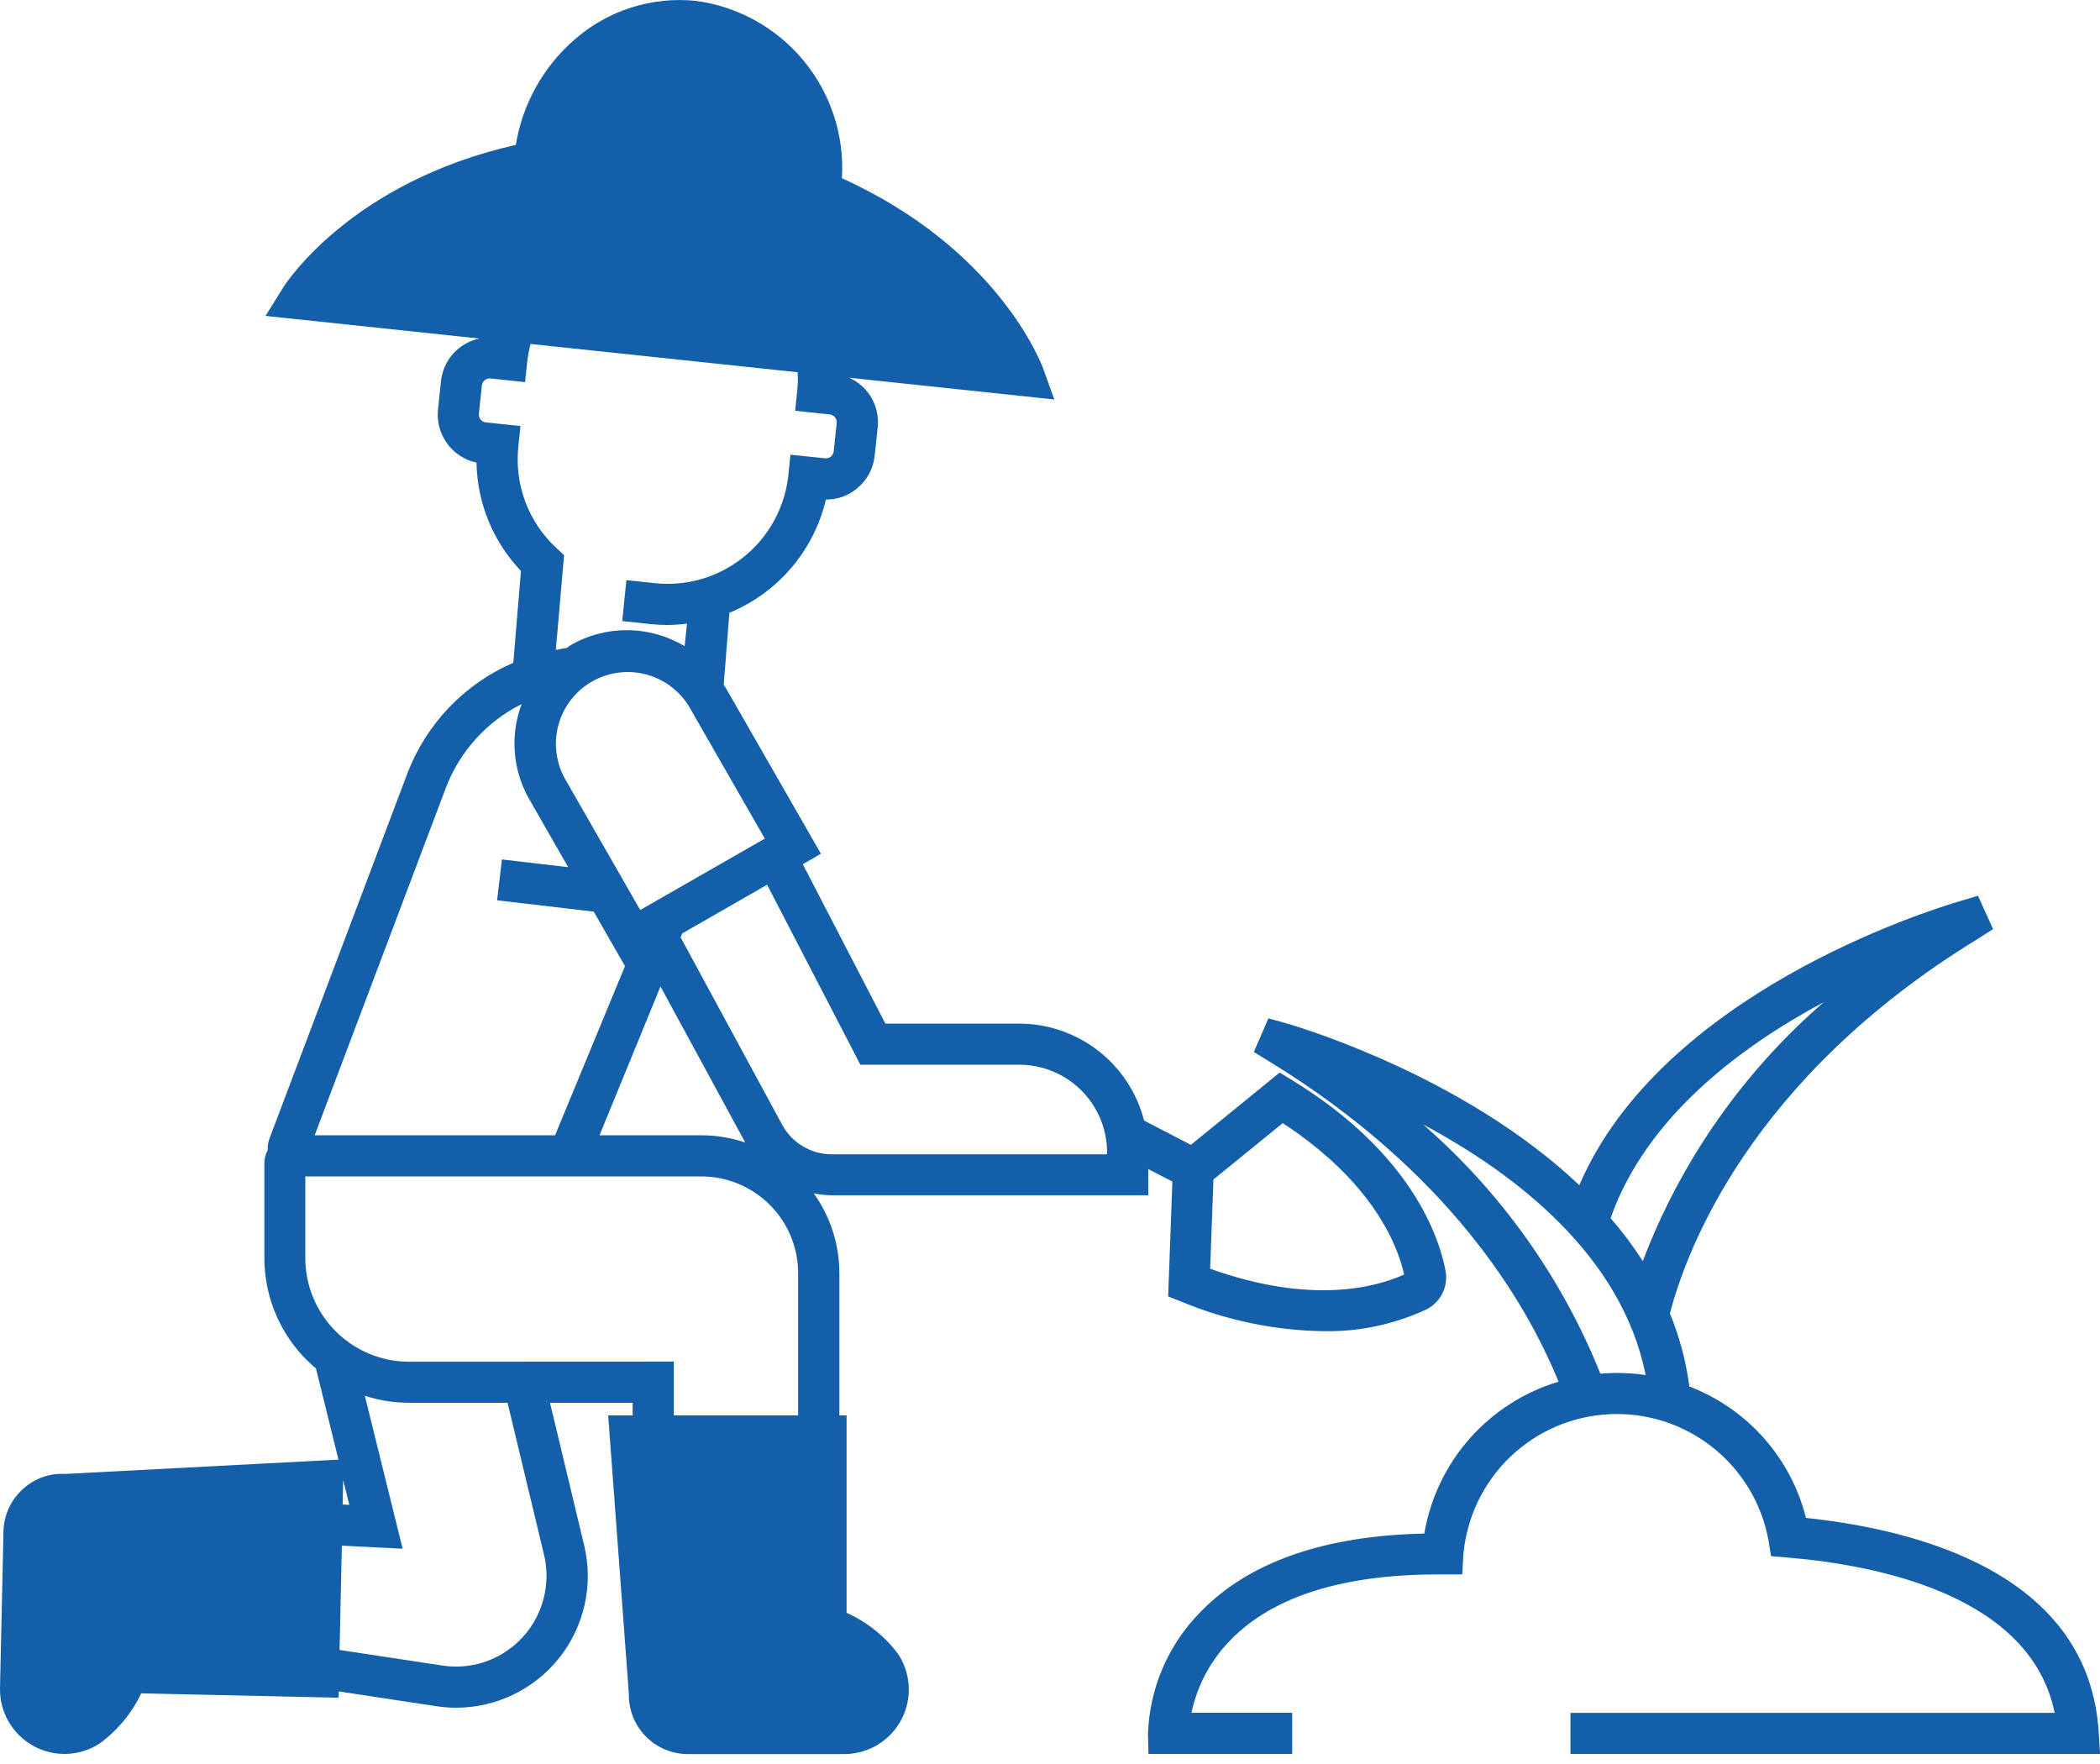 <svg width="100" height="84" viewBox="0 0 100 84" fill="none" xmlns="http://www.w3.org/2000/svg">
<path d="M74.782 83.523H100.003L99.938 82.482C99.466 74.932 91.319 72.841 85.999 72.282C85.644 70.869 84.954 69.563 83.987 68.474C83.02 67.384 81.805 66.544 80.445 66.023C80.288 64.829 79.977 63.66 79.52 62.545C80.299 59.545 83.333 51.355 94.159 44.721L94.908 44.244L94.189 42.656L93.362 42.901C91.708 43.386 79.119 47.351 75.204 56.436C69.922 51.432 62.482 49.09 61.243 48.726L60.401 48.494L59.706 50.094L60.441 50.545C68.955 55.761 72.641 61.933 74.216 65.795C72.582 66.284 71.118 67.221 69.988 68.499C68.859 69.777 68.109 71.345 67.825 73.027C63.07 73.127 59.497 74.374 57.198 76.727C55.645 78.282 54.741 80.368 54.666 82.564L54.689 83.52H61.532V81.56H56.738C57.017 80.234 57.675 79.018 58.632 78.06C60.654 76.013 63.965 74.973 68.471 74.973H69.631L69.682 74.055C69.832 72.284 70.619 70.627 71.898 69.392C73.178 68.157 74.862 67.429 76.637 67.343C78.413 67.256 80.16 67.817 81.553 68.921C82.946 70.025 83.892 71.597 84.213 73.346L84.334 74.103L85.098 74.166C89.475 74.533 96.704 75.989 97.841 81.566H74.782V83.523ZM86.844 47.723C82.999 51.059 80.038 55.294 78.228 60.052C77.766 59.335 77.254 58.651 76.695 58.007C78.379 53.212 82.853 49.857 86.844 47.723ZM76.207 65.409C74.372 60.843 71.48 56.778 67.769 53.547C72.202 55.919 77.229 59.797 78.364 65.478C77.908 65.412 77.448 65.379 76.987 65.378C76.724 65.378 76.465 65.391 76.208 65.413" fill="#145FA9"/>
<path d="M68.837 60.522C68.544 58.954 67.243 54.929 61.529 51.436L60.938 51.074L56.709 54.516L54.48 53.361C54.142 52.042 53.374 50.872 52.299 50.037C51.224 49.201 49.901 48.746 48.539 48.743H42.161L38.229 41.154L39.092 40.654L34.528 32.7C34.509 32.667 34.482 32.641 34.462 32.608L34.734 29.179C35.873 28.71 36.884 27.976 37.683 27.038C38.483 26.101 39.047 24.986 39.329 23.787C39.865 23.795 40.387 23.611 40.799 23.268C41.038 23.076 41.236 22.838 41.383 22.569C41.529 22.3 41.621 22.004 41.652 21.699L41.795 20.353C41.848 19.866 41.745 19.374 41.502 18.949C41.258 18.524 40.885 18.187 40.437 17.987L50.205 19.023L49.676 17.553C49.59 17.315 47.535 11.861 40.092 8.487C40.215 6.462 39.566 4.465 38.276 2.899C36.987 1.332 35.152 0.311 33.141 0.042C32.102 -0.066 31.051 0.042 30.055 0.36C29.059 0.678 28.14 1.198 27.355 1.889C25.868 3.182 24.88 4.955 24.563 6.9C16.709 8.672 13.6 13.5 13.469 13.715L12.644 15.042L22.824 16.121C22.345 16.223 21.91 16.474 21.582 16.838C21.255 17.203 21.051 17.662 21 18.149L20.857 19.5C20.797 20.074 20.951 20.649 21.29 21.116C21.628 21.583 22.127 21.908 22.691 22.029C22.724 23.954 23.479 25.796 24.807 27.189L24.443 31.562C23.291 32.059 22.251 32.783 21.384 33.689C20.517 34.596 19.841 35.667 19.395 36.84L12.828 54.228C12.766 54.399 12.741 54.58 12.752 54.761C12.646 54.952 12.59 55.167 12.588 55.386V59.894C12.588 61.612 13.23 63.269 14.388 64.538C14.593 64.76 14.813 64.968 15.045 65.161L16.117 69.506L3.1 70.187C2.731 70.165 2.362 70.219 2.014 70.345C1.667 70.471 1.349 70.666 1.079 70.919C0.797 71.174 0.571 71.484 0.414 71.83C0.257 72.176 0.172 72.551 0.165 72.931L0 80.386C-0.011 80.944 0.129 81.494 0.407 81.977C0.684 82.461 1.088 82.86 1.575 83.132C2.062 83.403 2.614 83.537 3.171 83.519C3.728 83.5 4.27 83.331 4.738 83.028C5.59 82.41 6.273 81.588 6.723 80.636L16.123 80.843L16.13 80.543L20.778 81.248C21.089 81.295 21.402 81.319 21.716 81.319C22.665 81.32 23.601 81.105 24.455 80.691C25.308 80.277 26.057 79.675 26.644 78.93C27.231 78.185 27.642 77.317 27.845 76.39C28.048 75.464 28.038 74.503 27.816 73.581L26.191 66.8H30.126V67.4H28.961L29.945 80.654C29.937 81.028 30.003 81.4 30.141 81.749C30.279 82.097 30.484 82.414 30.746 82.681C31.008 82.949 31.32 83.162 31.665 83.307C32.01 83.452 32.381 83.527 32.755 83.527H40.211C40.769 83.526 41.315 83.373 41.792 83.085C42.269 82.797 42.659 82.385 42.92 81.892C43.18 81.399 43.302 80.845 43.272 80.289C43.241 79.732 43.06 79.194 42.747 78.733C42.111 77.894 41.274 77.23 40.313 76.8V67.4H39.97V60.627C39.971 59.264 39.544 57.935 38.75 56.827C39.036 56.885 39.326 56.915 39.617 56.918H54.679V55.67L55.827 56.265L55.627 61.735L56.272 61.99C58.407 62.876 60.689 63.351 63 63.389C64.699 63.425 66.383 63.071 67.923 62.353C68.254 62.188 68.522 61.92 68.686 61.59C68.851 61.259 68.904 60.884 68.836 60.521M36.419 39.934L30.487 43.334L26.9 37.078C26.465 36.292 26.356 35.367 26.597 34.502C26.839 33.636 27.411 32.901 28.19 32.454C28.97 32.008 29.894 31.886 30.762 32.114C31.631 32.343 32.374 32.905 32.832 33.678L36.419 39.934ZM31.452 46.975L35.488 54.406C34.817 54.178 34.113 54.062 33.404 54.061H28.549L31.452 46.975ZM24.683 21.263L24.783 20.288L23.136 20.113C23.087 20.108 23.04 20.093 22.997 20.07C22.954 20.046 22.916 20.015 22.885 19.976C22.854 19.938 22.831 19.894 22.817 19.847C22.803 19.8 22.799 19.751 22.804 19.702L22.946 18.356C22.956 18.264 22.999 18.18 23.068 18.118C23.136 18.056 23.225 18.022 23.317 18.022H23.357L25.005 18.196L25.105 17.222C25.138 16.938 25.192 16.656 25.266 16.379L37.986 17.727C38 18.014 37.993 18.301 37.965 18.586L37.865 19.56L39.512 19.735C39.561 19.74 39.608 19.755 39.651 19.779C39.694 19.802 39.732 19.834 39.763 19.872C39.794 19.91 39.816 19.954 39.83 20.001C39.844 20.048 39.848 20.097 39.843 20.146L39.7 21.493C39.689 21.591 39.64 21.681 39.563 21.743C39.486 21.805 39.388 21.835 39.289 21.825L37.641 21.651L37.541 22.625C37.422 23.745 36.979 24.806 36.266 25.677C35.553 26.549 34.602 27.195 33.528 27.534L33.419 27.569C32.691 27.782 31.929 27.85 31.175 27.769L29.829 27.627L29.729 28.601L29.629 29.576L30.975 29.718C31.25 29.747 31.527 29.762 31.804 29.762C32.109 29.758 32.413 29.735 32.715 29.695L32.601 30.771C31.786 30.282 30.856 30.019 29.906 30.008C28.955 29.997 28.019 30.239 27.193 30.709C27.121 30.75 27.064 30.809 26.993 30.852C26.818 30.874 26.644 30.919 26.468 30.952L26.861 26.437L26.5 26.1C25.84 25.491 25.332 24.736 25.016 23.896C24.701 23.055 24.587 22.152 24.684 21.259M21.227 37.526C21.887 35.787 23.177 34.359 24.84 33.526C24.564 34.26 24.453 35.046 24.515 35.828C24.576 36.61 24.809 37.368 25.197 38.05L27.057 41.294L23.9 40.926L23.673 42.872L28.273 43.411L29.761 46.005L26.433 54.061H14.985L21.227 37.526ZM23.016 79.162C22.387 79.359 21.722 79.41 21.07 79.313L16.17 78.57L16.279 73.603L19.173 73.749L17.373 66.466C18.055 66.686 18.767 66.799 19.483 66.799H24.169L25.907 74.041C26.159 75.103 26 76.221 25.462 77.171C24.924 78.121 24.047 78.832 23.007 79.163M16.316 71.644L16.342 70.48L16.633 71.66L16.316 71.644ZM19.481 64.844C18.832 64.844 18.189 64.716 17.589 64.468C16.99 64.219 16.445 63.855 15.986 63.396C15.527 62.937 15.162 62.392 14.914 61.792C14.666 61.192 14.538 60.549 14.538 59.9V56.021H33.4C34.621 56.022 35.792 56.508 36.656 57.371C37.52 58.235 38.006 59.406 38.007 60.627V67.4H32.086V64.838L19.481 64.844ZM52.71 54.967H39.61C39.127 54.968 38.653 54.838 38.238 54.591C37.822 54.345 37.481 53.991 37.25 53.567L32.41 44.634L32.487 44.449L36.528 42.13L40.97 50.7H48.539C49.647 50.701 50.71 51.142 51.493 51.926C52.277 52.709 52.718 53.772 52.719 54.88L52.71 54.967ZM57.626 60.417L57.783 56.166L61.083 53.482C65.408 56.316 66.559 59.321 66.864 60.691C65.586 61.272 62.495 62.161 57.628 60.416" fill="#145FA9"/>
</svg>
